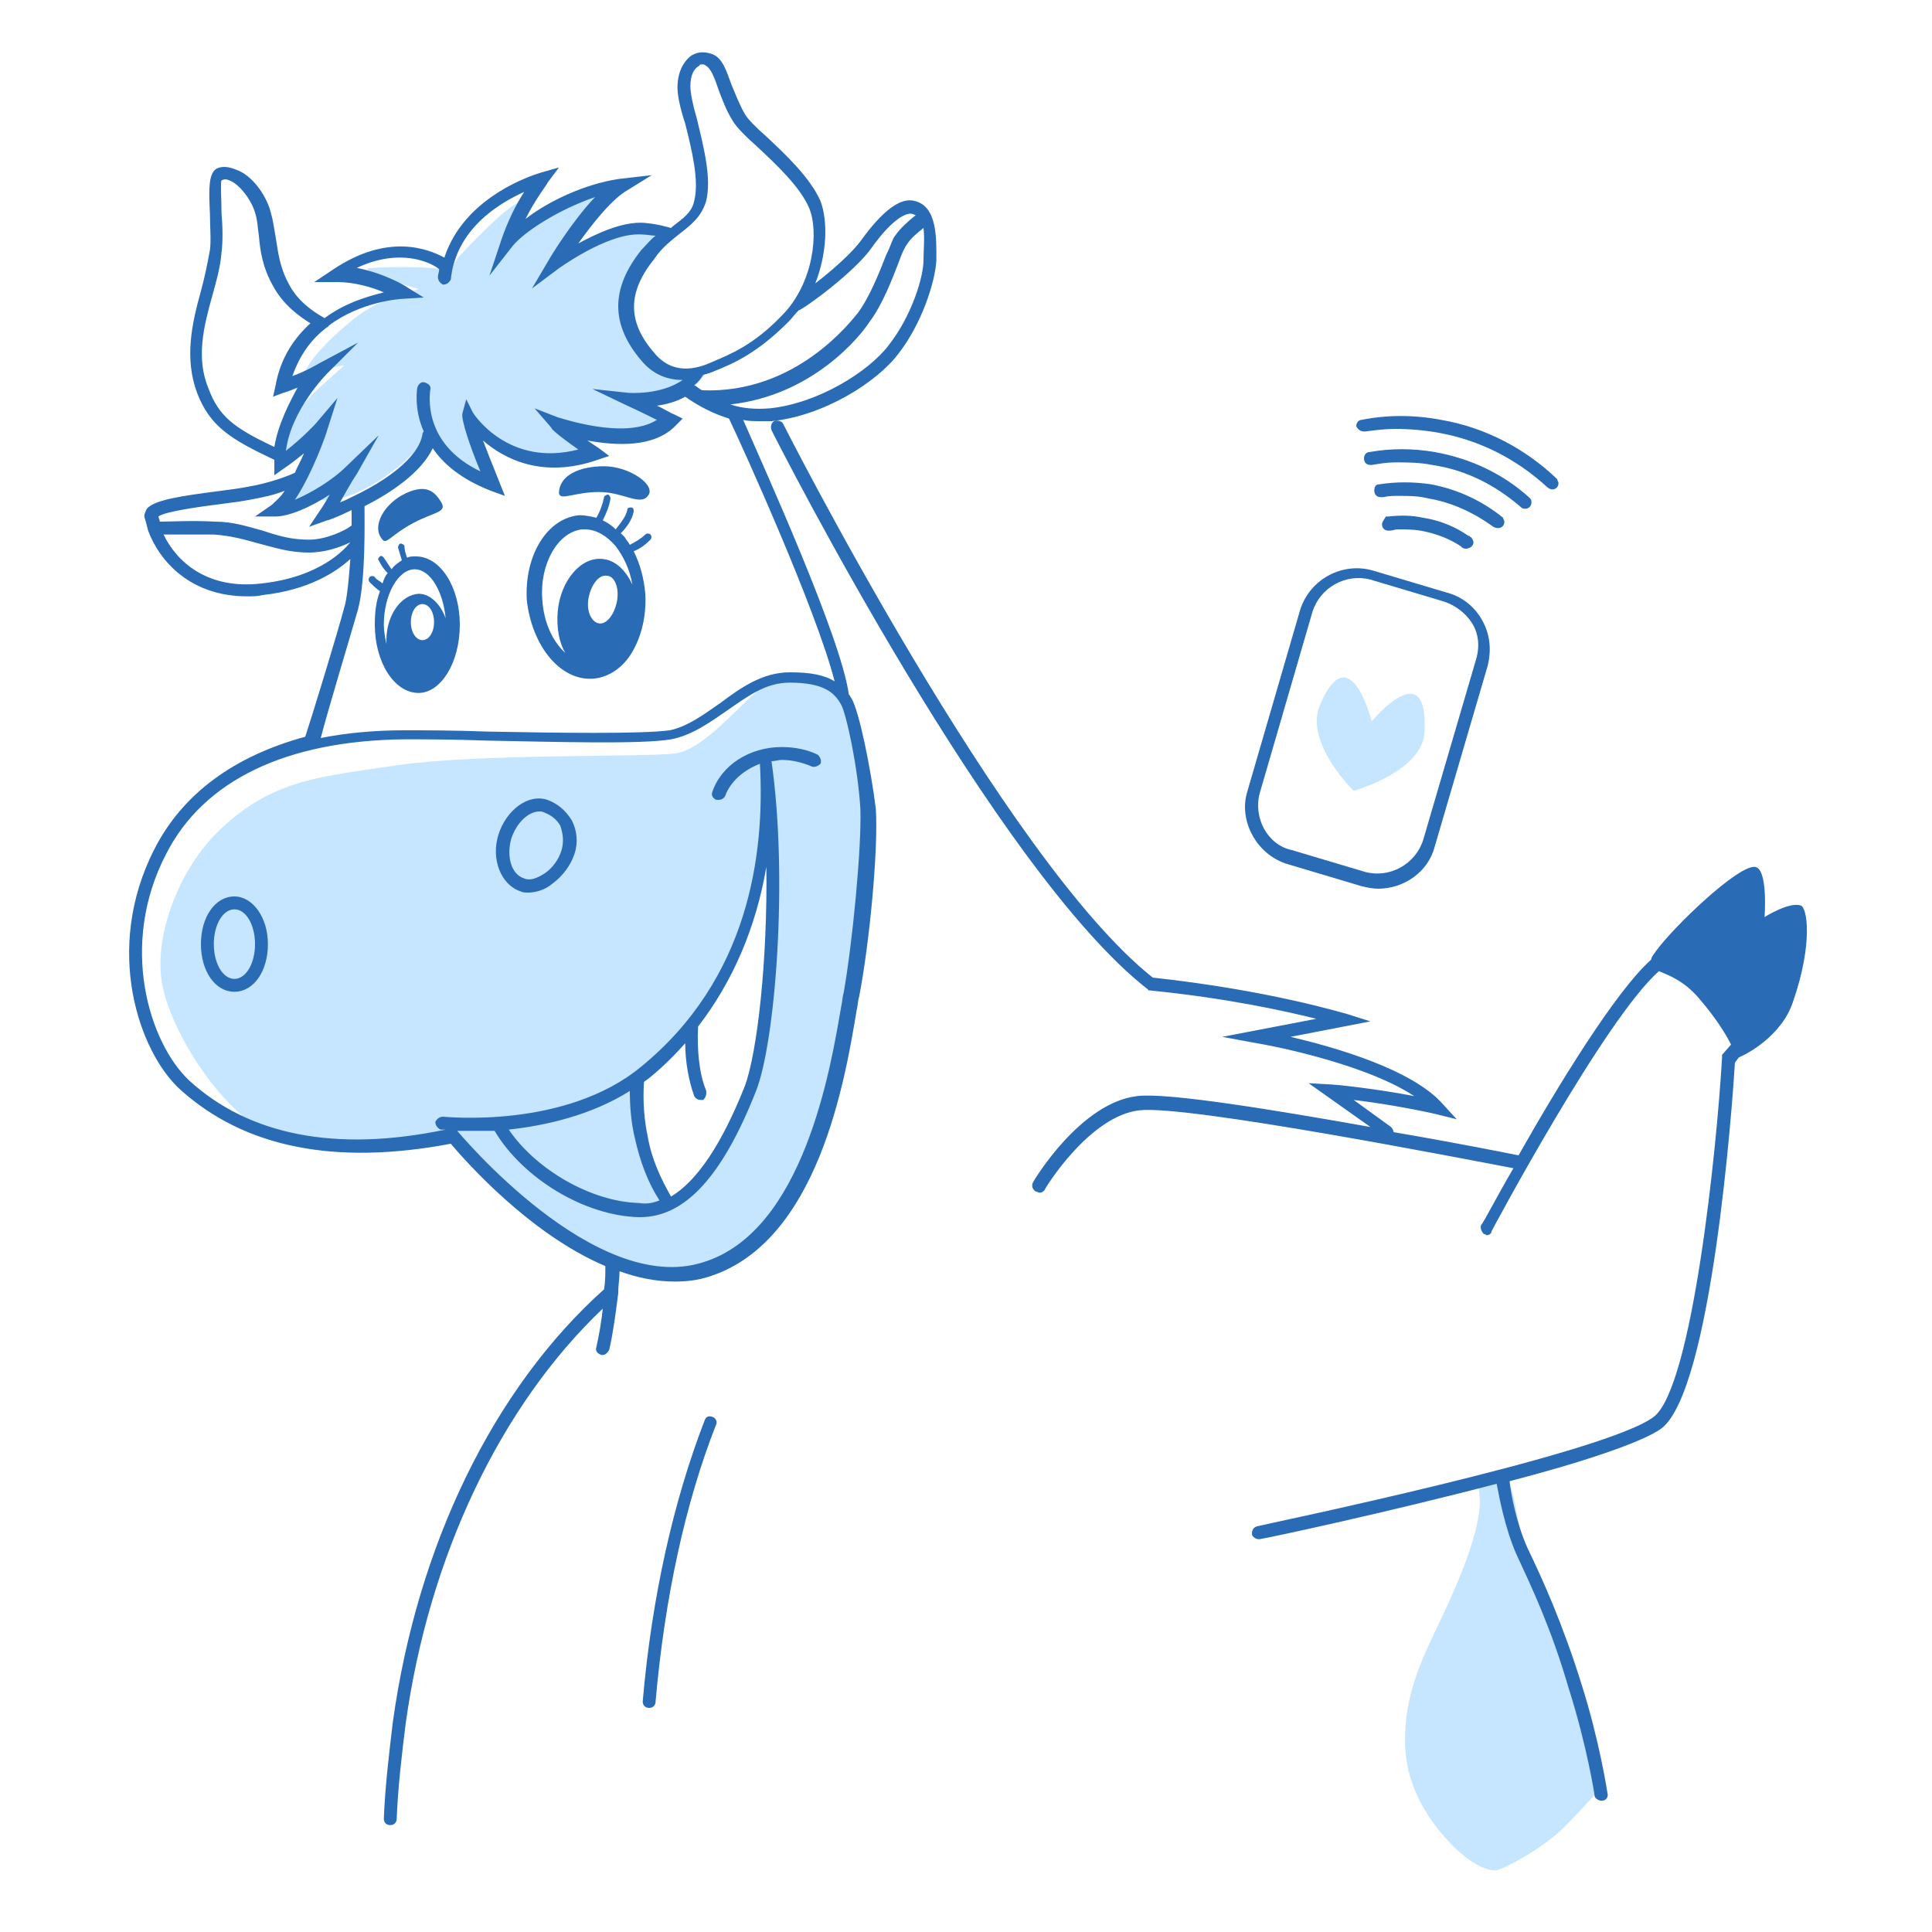 <svg width="150" height="150" viewBox="0 0 150 150" fill="none" xmlns="http://www.w3.org/2000/svg">
<path d="M59.5 53.1C57.8 54.2 54.8 58.2 52.4 58.5C50 58.8 37.3 58.5 30.9 59.4C25.1 60.3 21.3 60.4 17.1 64.4C13.9 67.4 11.7 73 12.7 76.9C13.6 80.8 18.6 89 24.2 89C30.3 89.1 35 88 35 88C35 88 42.4 99.2 52.4 98.8C57 98.6 60.8 95.2 62.3 91.3C64.1 86.6 66.7 75.2 67 68.9C67.3 62.6 67.1 55.7 65 53.3C64.9 53.3 61.1 52 59.5 53.1ZM60.3 72.3C59.4 78.4 59.7 80.9 56.2 88C55.3 89.9 52 94.2 51.8 93.1C51.2 90.6 48.1 84.9 49.8 83.3C50.2 82.9 53.5 80 53.9 80C55.5 77.4 57.5 73.9 58.3 70.8C59.2 66.7 59 61.6 59.7 61.8C60.5 62.1 60.4 71.5 60.3 72.3ZM123.9 136.6C123.7 135.6 123.6 134.5 123.4 133.5C123 131.4 122.4 129.3 121.6 127.3C120.8 125.4 119.6 123.7 118.8 121.8C118 119.7 117.9 117.5 117.3 115.4C117.2 115.2 117.2 115 117.2 114.8C116.4 115 115.6 115.1 114.8 115C114.8 115.6 114.9 116.2 114.9 116.7C114.8 119.4 112.9 123.6 111.5 126.5C110.5 128.6 109.2 131.3 109.1 134.5C108.9 138.2 110.6 141 112.6 143.1C114.2 144.8 115.6 145.3 116.2 145.2C116.8 145.1 119.8 143.5 121.4 141.9C122.3 141 123.5 139.7 124.4 138.7C124.2 138 124 137.3 123.9 136.6ZM21.3 39.6C21.8 39.7 22.9 39.2 23.6 38.9C24.3 38.6 25 38.3 26 37.6C26.1 37.5 24.9 38.8 25 38.8C26 39.1 28.5 38.1 30.3 36.7C32.4 35.2 33.3 33.7 33.3 33.7C33.3 33.7 34.2 35.1 35.1 35.9C36 36.8 38.2 37.8 38.2 37.4C38.2 37.1 37.6 35.7 37.4 35.1C37.1 34.4 36.7 33.1 36.8 33.2C36.9 33.4 38.8 35.6 41.5 35.6C43.5 35.6 45.3 35.3 46.1 34.9C46.2 34.9 44.1 33.2 44.3 33.3C44.8 33.6 47.3 33.7 48.7 33.5C50.8 33.2 52.2 32.4 52.1 32.3C51.8 32 50.4 31.3 50.5 31.3C51.6 31.3 52.5 30.8 53.2 30.4C53.8 30.1 54.6 29.5 55.1 28.4C55.1 28.4 55.1 28.4 55.1 28.3C54.4 28.7 53.4 28.8 52.5 28.7C52 28.6 51.6 28.5 51.2 28.2C51.1 28.1 51 28 50.9 27.9C50.4 27.6 50 27.1 49.7 26.6C49.4 26.1 49.2 25.5 49.1 25C49 24.4 49 23.8 49.1 23.3C49.1 22.7 49.2 22.1 49.4 21.6C49.6 20.9 50 20.2 50.5 19.7C50.7 19.5 50.9 19.3 51.1 19.2C51.2 19.1 51.3 19 51.5 18.9C51.6 18.8 51.9 18.5 51.7 18.8C51.8 18.6 52 18.5 52.1 18.4C50.7 17.5 49.1 17.7 47.6 18C45.4 18.5 43.7 19.8 43.7 19.5C43.7 19 45.4 17.4 46.1 16.7C47 15.8 48.4 14.4 48.2 14.4C46.9 14.4 44.5 15.2 43.1 16C41.7 16.8 40.2 18.1 39.9 18.4C39.7 18.6 40.2 17.1 40.8 16.2C41.2 15.7 41.3 15.5 41.4 15.4H41.3C40.2 15.4 38.8 16.7 37.1 18.4C35.3 20.2 35.2 20.4 35.1 21.1C34.4 20.6 28.3 20.7 28.5 20.9C28.9 21.4 32.3 22.4 32.4 22.4C33 22.5 29.8 22.8 27.3 24.9C24.1 27.5 23.5 29.1 23.7 29C24 28.9 26.8 28.3 26.7 28.4C26.3 28.8 23.7 30.9 23.2 31.9C22.1 33.9 21.7 36.2 21.9 36.1C22.1 36 23.2 35.4 23.6 34.9C24 34.6 24.7 33.8 24.8 33.7C25 33.6 24.2 35.2 23.4 36.4C22.4 37.8 21.1 39.6 21.3 39.6ZM110.6 56.8C110.9 50.7 106.5 56 106.5 56C106.5 56 104.8 49.3 102.5 54.7C101.2 57.6 105.1 61.4 105.1 61.4C105.1 61.4 110.5 59.9 110.6 56.8Z" fill="#C6E5FF"/>
<path d="M118 39.3C118.1 39.4 118.2 39.5 118.4 39.5C118.7 39.5 118.9 39.3 118.9 39C118.9 38.9 118.9 38.8 118.8 38.7C118.8 38.7 118.8 38.7 118.7 38.6C116.7 36.8 114.2 35.6 111.4 35.1C109.7 34.8 108 34.8 106.3 35.1C106.1 35.1 105.9 35.3 105.9 35.6C105.9 35.9 106.1 36.1 106.4 36.1C106.5 36.1 106.5 36.1 106.5 36.1C107.1 36 107.7 35.9 108.3 35.9C109.3 35.9 110.2 35.9 111.2 36.1C113.9 36.5 116.1 37.7 118 39.3Z" fill="#2A6BB6"/>
<path d="M115.8 40.8C115.9 40.9 116.1 41 116.3 41C116.6 41 116.8 40.8 116.8 40.5C116.8 40.4 116.7 40.3 116.7 40.2C115.1 38.9 113.2 38 111.1 37.6C109.7 37.4 108.4 37.4 107.1 37.6C106.8 37.6 106.7 37.8 106.7 38.1C106.7 38.4 106.9 38.6 107.2 38.6C107.3 38.6 107.3 38.6 107.4 38.6C107.8 38.5 108.2 38.5 108.6 38.5C109.4 38.5 110.1 38.5 110.9 38.7C112.7 39 114.4 39.8 115.8 40.8Z" fill="#2A6BB6"/>
<path d="M105.9 33.5C106 33.5 106 33.5 106 33.5C106.8 33.4 107.5 33.3 108.3 33.3C109.4 33.3 110.6 33.4 111.7 33.6C115 34.2 117.8 35.7 120.1 37.8C120.2 37.9 120.4 38 120.5 38C120.8 38 121 37.8 121 37.5C121 37.4 120.9 37.3 120.9 37.2C118.5 34.9 115.4 33.2 111.9 32.6C109.8 32.2 107.7 32.2 105.7 32.6C105.5 32.6 105.3 32.8 105.3 33.1C105.4 33.3 105.6 33.5 105.9 33.5Z" fill="#2A6BB6"/>
<path d="M107.3 40.7C107.3 41 107.5 41.2 107.8 41.2H107.9C108.1 41.2 108.3 41.1 108.5 41.1C109.1 41.1 109.7 41.1 110.3 41.2C111.4 41.4 112.5 41.8 113.4 42.4C113.5 42.5 113.6 42.6 113.8 42.6C114.1 42.6 114.4 42.4 114.4 42.1C114.4 42 114.3 41.8 114.2 41.7C114.2 41.7 114.1 41.7 114.1 41.6C114.1 41.6 114.1 41.6 114 41.6C113 40.9 111.8 40.4 110.5 40.2C109.6 40 108.7 40 107.8 40.1C107.8 40.1 107.8 40.1 107.7 40.1H107.6C107.5 40.3 107.3 40.5 107.3 40.7Z" fill="#2A6BB6"/>
<path d="M100 67.1L105.7 68.8C106.1 68.9 106.6 69 107 69C109 69 110.9 67.7 111.4 65.7L115.5 51.7C115.8 50.5 115.7 49.3 115.1 48.2C114.5 47.1 113.5 46.3 112.3 46L106.6 44.3C104.2 43.6 101.6 45 100.9 47.5L96.8 61.6C96.2 63.8 97.6 66.4 100 67.1ZM97.8 61.6L101.9 47.5C102.5 45.6 104.5 44.5 106.4 45L112.1 46.7C113 47 113.8 47.6 114.3 48.4C114.8 49.2 114.9 50.2 114.6 51.2L110.5 65.2C109.9 67.1 107.9 68.2 106 67.7L100.3 66C98.4 65.6 97.3 63.5 97.8 61.6Z" fill="#2A6BB6"/>
<path d="M139.8 70.3C138.9 70 137 71.2 137 71.2C137 71.2 137.3 67.3 136.2 67.3C134.8 67.3 130 71.9 128.6 73.8C128.4 74.1 128.2 74.3 128.2 74.5C125.4 77 120.9 84.4 117.9 89.7C116.9 89.5 112.9 88.7 108.2 87.9C108.2 87.8 108.1 87.6 108 87.5L105.1 85.4C106.8 85.6 109.3 86 111.5 86.5L113.1 86.9L112 85.7C109.6 83 103.6 81.3 100.2 80.5L106.4 79.3L104.5 78.7C104.4 78.7 98.7 76.9 89.5 75.9C78 66.8 61 33.3 60.8 32.9C60.7 32.7 60.4 32.6 60.1 32.7C59.9 32.8 59.8 33.1 59.9 33.4C60.6 34.8 77.3 67.6 89.1 76.8L89.2 76.9H89.3C95.3 77.5 99.8 78.5 102.2 79.1L94.9 80.5L97.6 81C97.7 81 105.7 82.4 109.8 85.1C106.7 84.5 103.6 84.2 103.4 84.2L101.6 84.1L106.4 87.5C99.1 86.2 90.6 84.8 88.3 85.1C83.9 85.6 80.3 91.6 80.2 91.8C80.1 92 80.1 92.3 80.4 92.5C80.5 92.5 80.6 92.6 80.7 92.6C80.9 92.6 81 92.5 81.1 92.4C81.1 92.3 84.6 86.6 88.5 86.2C92.3 85.8 113.8 90 117.5 90.7C116.1 93.1 115.2 94.9 115 95.1C114.9 95.3 115 95.6 115.2 95.8C115.3 95.8 115.4 95.9 115.4 95.9C115.6 95.9 115.8 95.8 115.8 95.6C115.9 95.4 124.6 79.1 128.8 75.4C129.5 75.7 130.7 76.1 131.9 77.5C133.2 79 134 80.3 134.4 81.1L133.7 81.9V82.1C133.3 89.1 131.4 107.7 128.4 110C124.6 112.9 97.9 118.4 97.6 118.5C97.3 118.6 97.2 118.8 97.2 119.1C97.2 119.3 97.5 119.5 97.7 119.5H97.8C98.5 119.4 107.8 117.4 116.2 115.2C116.4 116.2 116.8 118.5 117.7 120.6C118.9 123.2 120.4 126.3 121.8 131.1C123.2 135.5 123.8 139.3 123.8 139.4C123.8 139.6 124.1 139.8 124.3 139.8H124.4C124.7 139.8 124.9 139.5 124.8 139.2C124.8 139.2 124.2 135.2 122.8 130.8C121.3 126 119.8 122.7 118.6 120.2C117.7 118.2 117.3 115.9 117.2 115C122.6 113.6 127.5 112 129 110.9C132.9 107.9 134.5 85.8 134.7 82.5L135 82.1C135.5 81.9 138.3 80.5 139.2 77.8C140.8 73.2 140.3 70.4 139.8 70.3ZM46.5 38.2C48.4 38.2 49.7 39.3 50.3 38.5C51 37.7 48.9 36.2 46.9 36.2C45 36.2 43.4 36.9 43.4 38.3C43.5 38.9 44.6 38.2 46.5 38.2ZM32.1 40.6C33.8 39.7 34.8 39.8 34.2 38.9C33.8 38.3 33.2 37.5 31.5 38.3C29.8 39.1 28.8 40.9 29.7 41.9C30 42.3 30.4 41.5 32.1 40.6ZM66.1 54.2C66 54.1 66 54 65.9 53.9C65.3 49.5 59.4 36.5 57.7 32.6C58.1 32.7 58.6 32.7 59 32.7C59.3 32.7 59.6 32.7 59.9 32.7C63.9 32.3 68.1 29.7 69.8 27.4C71.5 25.2 72.6 22 72.7 20.2C72.7 18.6 72.8 16 71 15.6C69.9 15.3 68.5 16.4 66.9 18.6C66.2 19.6 64.6 21 63.3 22C64.2 19.7 64.3 17.2 63.7 15.6C62.9 13.8 61 12 59.5 10.6C58.7 9.9 58 9.2 57.8 8.8C57.4 8.1 57.1 7.3 56.8 6.6C56.4 5.5 56.1 4.5 55.3 4.2C54.7 4 54.2 4 53.7 4.3C53 4.8 52.6 5.7 52.6 6.8C52.6 7.4 52.8 8.4 53.2 9.6C53.7 11.6 54.3 14 53.9 15.6C53.7 16.5 53.1 16.9 52.2 17.6L52.1 17.7C51.7 17.6 51.1 17.4 50 17.3C48.3 17.2 46.4 18.1 44.9 18.9C45.9 17.5 47.3 15.7 48.5 14.9L50.6 13.6L48 13.9C45.4 14.3 42.6 15.6 40.8 17C41.6 15.4 42.5 14.3 42.5 14.2L43.4 13L42 13.4C41.7 13.5 36.1 15.1 34.5 20C33.2 19.3 30.1 18.1 25.9 20.9L24.4 21.9H26.2C27.5 21.9 28.9 22.3 29.8 22.7C28.6 23 26.8 23.5 25.2 24.7C24.7 24.4 23.2 23.6 22.4 22C21.7 20.7 21.6 19.6 21.4 18.4C21.3 17.8 21.2 17.1 21 16.4C20.6 15 19.5 13.6 18.4 13.2C17.7 12.9 17.2 12.9 16.8 13.1C16.2 13.5 16.2 14.6 16.3 16.6C16.3 17.6 16.4 18.7 16.3 19.4C16.1 20.5 15.9 21.5 15.6 22.6C14.9 25.1 14.3 27.8 15.3 30.5C16.3 33.1 17.9 34.1 21.3 35.7C21.3 35.8 21.3 35.9 21.3 36V36.9L22 36.4C22.6 36 23.1 35.6 23.6 35.2C23.4 35.7 23.1 36.2 22.9 36.7C22.5 36.9 21 37.5 19.2 37.8C18.7 37.9 18 38 17.2 38.1C14.1 38.5 12 38.8 11.4 39.5C11.3 39.7 11.2 39.9 11.2 40.1C11.3 40.4 11.4 40.8 11.5 41.2C12.4 43.6 14.8 46.3 19.2 46.3C19.6 46.3 20 46.3 20.4 46.2C24 45.8 26.1 44.4 27.2 43.4C27.1 44.7 27 46 26.8 46.9C26.2 49.2 24.1 56 23.7 57.2C18.2 58.7 14.2 61.6 12 65.9C8 73.7 10.8 81.7 14 84.6C19 89.1 26 90.5 35 88.8C36.1 90.1 41.1 95.8 47 98.3C47 98.9 47 99.5 46.9 100.1C38.3 107.8 32.4 120 30.5 133.7C30.2 136.2 29.9 138.7 29.8 141.2C29.8 141.5 30 141.7 30.3 141.7C30.6 141.7 30.8 141.5 30.8 141.2C30.9 138.7 31.2 136.2 31.5 133.8C33.3 120.8 38.9 109.1 46.8 101.6C46.7 102.6 46.5 103.7 46.3 104.6C46.2 104.9 46.4 105.1 46.7 105.2H46.8C47 105.2 47.2 105 47.3 104.8C47.6 103.5 47.8 102 48 100.4V100.3C48 99.8 48.1 99.3 48.1 98.7C49.5 99.2 50.9 99.5 52.4 99.5C53.3 99.5 54.2 99.4 55.1 99.1C63.5 96.4 65.6 83.9 66.5 78.5C66.6 78.1 66.6 77.7 66.7 77.4C67.5 73.3 68.2 66 68 62.8C67.6 59.6 66.7 55.2 66.1 54.2ZM71.7 20.2C71.7 21.5 70.8 24.5 69 26.8C67.4 28.9 63.5 31.3 59.8 31.7C58.6 31.8 57.6 31.7 56.7 31.4C63.1 30.7 66.8 26.1 67.5 25C68.5 23.7 69.3 21.6 69.8 20.3C70 19.7 70.3 19.1 70.4 19C70.7 18.5 71.2 18.1 71.7 17.7C71.8 18.5 71.7 19.5 71.7 20.2ZM67.7 19.2C69.2 17.1 70.3 16.5 70.8 16.6C70.9 16.6 71 16.7 71.1 16.7C70.6 17.1 69.9 17.7 69.5 18.3C69.3 18.5 69.2 19 68.8 19.8C68.3 21.1 67.5 23.1 66.6 24.3C66.1 24.9 61.8 30.6 54.5 30.3C54.3 30.2 54.1 30 53.9 29.9C54.2 29.7 54.4 29.4 54.6 29.1C55 29 55.3 28.9 55.5 28.8C57 28.2 58.8 27.4 61.2 25C61.5 24.7 61.7 24.4 62 24.1C62.4 24 66.4 21.1 67.7 19.2ZM52.7 18.2C53.6 17.5 54.4 16.9 54.8 15.7C55.3 13.9 54.6 11.3 54.1 9.2C53.8 8.2 53.6 7.2 53.6 6.7C53.6 5.8 53.9 5.3 54.3 5.1C54.3 5 54.4 5 54.5 5C54.6 5 54.7 5 54.8 5.1C55.2 5.3 55.5 6.1 55.8 7C56.1 7.8 56.4 8.6 56.9 9.4C57.2 9.9 57.9 10.6 58.8 11.4C60.3 12.8 62.1 14.5 62.8 16.1C63.6 17.9 63.2 22 60.7 24.5C58.5 26.8 56.7 27.5 55.3 28.1C54 28.7 52.2 29.1 50.8 27.4C48.7 25 48.7 22.7 50.8 20.1C51.4 19.2 52.1 18.7 52.7 18.2ZM21.3 34.7C18.1 33.2 17 32.3 16.2 30.2C15.2 27.8 15.8 25.4 16.5 22.9C16.8 21.8 17.1 20.8 17.2 19.6C17.3 18.8 17.3 17.7 17.2 16.6C17.2 15.6 17.1 14.2 17.2 14C17.4 13.9 17.6 13.9 17.8 14C18.6 14.3 19.5 15.5 19.8 16.5C20 17.1 20 17.7 20.1 18.3C20.2 19.5 20.4 20.8 21.2 22.2C22 23.7 23.3 24.6 24.1 25.1C22.9 26.2 21.8 27.7 21.4 29.9L21.2 30.8L22 30.5C22.4 30.4 22.8 30.2 23.1 30.1C22.5 31.2 21.6 32.9 21.3 34.7ZM25.4 33.4L26.2 30.9L24.5 32.9C24.5 32.9 23.6 33.9 22.2 35C22.6 31.8 25.4 29 25.4 29L27.8 26.6L24.8 28.2C24.8 28.2 23.8 28.8 22.7 29.2C23.3 27.5 24.2 26.3 25.4 25.4C25.4 25.4 25.5 25.4 25.5 25.3C28 23.4 31.1 23.2 31.3 23.2L32.9 23.1L31.6 22.3C31.5 22.2 29.8 21.2 27.7 20.8C31.1 19.2 33.5 20.4 34.1 20.9C34.1 21.1 34 21.3 34 21.5C34 21.8 34.2 22 34.4 22.1C34.7 22.1 34.9 21.9 35 21.7C35.4 17.8 38.7 15.8 40.7 14.9C40.1 15.8 39.4 17.2 38.9 18.7L38 21.4L39.8 19.1C40.7 18 43.3 16.3 46.2 15.3C44.4 17.2 42.7 20 42.6 20.2L41.3 22.4L43.3 20.9C43.3 20.9 47.1 18.1 49.7 18.2C50.2 18.2 50.6 18.3 50.9 18.3C50.5 18.6 50.2 19 49.8 19.4C47.4 22.4 47.4 25.2 49.8 28C50.8 29.2 52 29.5 53 29.5C51.3 30.7 48.8 30.5 48.8 30.5L46 30.2L48.5 31.4C48.5 31.4 49.6 31.9 51 32.6C48.5 34.2 43.4 32.4 43.3 32.4L41.5 31.7L42.8 33.2C42.8 33.3 43.2 33.7 44.9 34.9C39.5 36.3 36.8 32.2 36.7 32L36.2 31L35.9 32.1C35.8 32.6 36.5 34.7 37.3 36.6C32.7 34.4 33.4 30.5 33.4 30.3C33.5 30 33.3 29.8 33 29.7C32.7 29.6 32.5 29.8 32.4 30.1C32.4 30.1 32.1 31.7 32.9 33.5C32.9 33.5 32.8 33.6 32.8 33.7C32.5 35.6 29.8 37.4 27.5 38.5C27.1 38.7 26.7 38.9 26.4 39C26.7 38.5 27.1 37.7 27.7 36.8L29.4 33.8L26.9 36.2C25.8 37.3 24.1 38.3 22.9 38.8C24.3 36.7 25.4 33.5 25.4 33.4ZM20.3 45.3C16.1 45.8 13.7 43.6 12.7 41.5C13.6 41.5 15.1 41.5 16.6 41.5C18 41.6 19 41.9 20.1 42.2C21.3 42.5 22.4 42.9 24 42.9C25.2 42.9 26.4 42.5 27.2 42.1C26.8 42.6 24.9 44.8 20.3 45.3ZM24 41.9C22.6 41.9 21.6 41.6 20.4 41.2C19.3 40.9 18.1 40.5 16.7 40.5C15 40.4 13.2 40.5 12.4 40.5C12.4 40.3 12.3 40.2 12.3 40.1C12.8 39.7 15.8 39.3 17.4 39.1C18.2 39 18.9 38.9 19.4 38.8C20.5 38.6 21.4 38.4 22.1 38.1C21.8 38.6 21.4 38.9 21.1 39.2L19.8 40.1H21.4C22.4 40.1 24.1 39.4 25.6 38.4C25.1 39.3 24.8 39.7 24.8 39.7L24 40.9L25.4 40.4C25.5 40.4 26.3 40.1 27.3 39.6C27.3 39.9 27.3 40.3 27.3 40.8C26.8 41.2 25.3 41.9 24 41.9ZM27.8 47.3C28.4 45 28.3 40.5 28.3 39.3C30.3 38.3 32.7 36.7 33.6 34.8C34.4 36 35.8 37.2 38.1 38.1L39.2 38.5L38.8 37.5C38.2 36 37.8 35 37.5 34.2C39.1 35.6 42.1 37.2 46.4 35.7L47.3 35.4L46.5 34.8C46.2 34.6 45.9 34.4 45.6 34.2C47.8 34.6 50.8 34.8 52.5 33L53 32.5L52.4 32.2C51.9 32 51.5 31.7 51 31.5C51.7 31.4 52.5 31.2 53.2 30.8C53.5 31 54.7 31.9 56.6 32.5C57.7 34.8 63.4 47.4 64.8 52.9C64 52.4 62.9 52.2 61.4 52.2C61.4 52.2 61.4 52.2 61.3 52.2C59.2 52.2 57.5 53.4 55.9 54.6C54.6 55.5 53.4 56.4 52 56.7C49.8 57 43.2 56.9 37.9 56.8C35.2 56.7 32.9 56.7 31.4 56.7C29.1 56.7 26.9 56.9 24.9 57.3C25.5 55 27.2 49.4 27.8 47.3ZM65.5 77.1C65.4 77.4 65.4 77.8 65.3 78.2C64.5 82.9 62.4 95.6 54.6 98C46.2 100.7 35.6 87.9 35.5 87.8C36.2 87.8 37.2 87.8 38.4 87.8C40.6 91.5 45.4 94.4 49.6 94.5H49.7C53.2 94.5 56.1 91.3 58.7 84.7C60.2 80.9 61.2 68.2 59.9 59.1C60.2 59.1 60.4 59 60.7 59C61.5 59 62.3 59.2 63 59.5C63.2 59.6 63.5 59.5 63.7 59.3C63.8 59.1 63.7 58.8 63.5 58.6C62.7 58.2 61.7 58 60.7 58C58.2 58 56 59.4 55.3 61.5C55.2 61.8 55.4 62 55.6 62.1C55.7 62.1 55.7 62.1 55.8 62.1C56 62.1 56.2 62 56.3 61.8C56.7 60.7 57.7 59.8 59 59.3C59.4 66.4 58.1 76 49.8 82.8C43.9 87.7 34.5 86.7 34.4 86.7C34.1 86.7 33.9 86.9 33.8 87.1C33.8 87.4 34 87.6 34.2 87.7C34.2 87.7 34.4 87.7 34.6 87.7C26 89.5 19.3 88.1 14.7 83.9C11.6 81 9.2 73.4 12.9 66.3C15.8 60.6 22.2 57.5 31.4 57.4C32.8 57.4 35.1 57.4 37.8 57.5C43.2 57.6 49.8 57.8 52.1 57.4C53.7 57.1 55.1 56.1 56.4 55.2C58 54.1 59.4 53 61.3 53C64 53 64.8 53.8 65.3 54.7C65.7 55.4 66.6 59.5 66.8 62.8C66.9 65.8 66.2 73.1 65.5 77.1ZM54.8 84.6C54.3 83.4 54.1 81.5 54.2 79.7C56.9 76.2 58.7 72 59.5 67.3C59.6 74.5 58.8 81.8 57.8 84.4C56 88.9 54.1 91.7 52.1 92.9C51.3 91.5 50.6 90 50.3 88.3C50 86.9 49.9 85.4 50 84C50.1 83.9 50.3 83.8 50.4 83.7C51.4 82.9 52.4 81.9 53.2 81C53.2 82.5 53.5 84 53.9 85.1C54 85.3 54.2 85.4 54.4 85.4C54.5 85.4 54.5 85.4 54.6 85.4C54.8 85.2 54.9 84.9 54.8 84.6ZM51.2 93.2C50.7 93.4 50.2 93.5 49.6 93.4C45.9 93.3 41.6 90.8 39.5 87.7C42.3 87.4 45.9 86.6 48.9 84.7C48.9 85.9 49 87.2 49.3 88.4C49.7 90.2 50.3 91.8 51.2 93.2ZM55.3 110C55 109.9 54.8 110 54.7 110.3C52.3 116.5 50.6 124 49.9 132.1C49.9 132.4 50.1 132.6 50.4 132.6C50.7 132.6 50.9 132.4 50.9 132.1C51.6 124.1 53.2 116.7 55.6 110.6C55.7 110.4 55.6 110.1 55.3 110ZM42.5 62.1C41 61.6 39.3 62.9 38.7 64.8C38.1 66.7 38.9 68.7 40.4 69.2C40.6 69.3 40.8 69.3 41 69.3C41.6 69.3 42.3 69.1 42.9 68.6C43.7 68 44.3 67.2 44.6 66.3C44.9 65.4 44.8 64.5 44.4 63.7C43.9 62.9 43.3 62.4 42.5 62.1ZM43.6 66C43.4 66.7 42.9 67.4 42.3 67.8C41.7 68.2 41.1 68.4 40.7 68.2C39.7 67.9 39.3 66.5 39.7 65.1C40.1 63.9 41 63 41.9 63C42 63 42.1 63 42.3 63.1C42.8 63.3 43.2 63.6 43.5 64.1C43.7 64.7 43.8 65.3 43.6 66ZM45.8 52.7C45.9 52.7 46 52.7 46 52.7C47.3 52.6 48.4 51.8 49.1 50.6C49.8 49.4 50.2 47.8 50.1 46.1C50 44.9 49.7 43.8 49.2 42.8C49.7 42.6 50.1 42.3 50.5 41.9C50.6 41.8 50.6 41.6 50.5 41.5C50.4 41.4 50.2 41.4 50.1 41.5C49.8 41.8 49.3 42.1 48.9 42.3C48.8 42.1 48.6 41.9 48.5 41.7C48.4 41.6 48.3 41.5 48.2 41.4C48.7 40.9 49.1 40.3 49.2 39.7C49.2 39.6 49.2 39.4 49 39.4C48.9 39.4 48.7 39.4 48.7 39.6C48.6 40.1 48.2 40.6 47.8 41.1C47.5 40.8 47.2 40.6 46.8 40.4C47.1 39.8 47.3 39.3 47.4 38.7C47.4 38.6 47.3 38.4 47.2 38.4C47.1 38.4 46.9 38.5 46.9 38.6C46.8 39.1 46.6 39.7 46.3 40.2C45.9 40.1 45.4 40 45 40C42.5 40.2 40.7 43.1 40.9 46.6C41.3 50.1 43.4 52.7 45.8 52.7ZM47.9 46.7C47.7 47.7 47.1 48.5 46.5 48.4C45.9 48.3 45.5 47.4 45.7 46.4C45.9 45.4 46.5 44.6 47.1 44.7C47.7 44.7 48.1 45.6 47.9 46.7ZM45.2 41.1C45.3 41.1 45.3 41.1 45.4 41.1C46.3 41.1 47.1 41.6 47.8 42.4C48.4 43.2 48.9 44.2 49.1 45.4C48.6 44.3 47.8 43.5 46.8 43.4C45.1 43.2 43.5 45.1 43.3 47.5C43.2 48.7 43.4 49.9 43.9 50.7C42.9 49.8 42.2 48.3 42.1 46.5C41.9 43.8 43.3 41.3 45.2 41.1ZM18.2 69.6C16.7 69.6 15.6 71.2 15.6 73.3C15.6 75.4 16.7 77 18.2 77C19.7 77 20.8 75.4 20.8 73.3C20.8 71.2 19.6 69.6 18.2 69.6ZM18.2 76C17.3 76 16.6 74.8 16.6 73.3C16.6 71.8 17.3 70.6 18.2 70.6C19.1 70.6 19.8 71.8 19.8 73.3C19.8 74.8 19.1 76 18.2 76ZM35.7 48.5C35.7 45.6 34.2 43.2 32.3 43.2C32 43.2 31.8 43.2 31.6 43.3C31.5 43 31.4 42.7 31.4 42.4C31.4 42.3 31.2 42.2 31.1 42.2C31 42.2 30.9 42.4 30.9 42.5C31 42.8 31.1 43.2 31.2 43.5C30.9 43.7 30.6 43.9 30.4 44.2C30.2 43.9 30 43.6 29.8 43.3C29.7 43.2 29.6 43.1 29.5 43.2C29.4 43.3 29.3 43.4 29.4 43.5C29.6 43.9 29.8 44.2 30.1 44.5C29.9 44.7 29.8 45 29.7 45.3C29.5 45.1 29.2 45 29.1 44.8C29 44.7 28.8 44.7 28.7 44.8C28.6 44.9 28.6 45.1 28.7 45.2C28.9 45.4 29.2 45.7 29.5 45.9C29.2 46.7 29.1 47.5 29.1 48.5C29.1 51.4 30.6 53.8 32.5 53.8C34.2 53.8 35.7 51.5 35.7 48.5ZM30 49.7C30 49.8 30 49.9 30 50C29.9 49.5 29.8 49 29.8 48.5C29.8 46.2 30.9 44.2 32.2 44.2C33.4 44.2 34.4 45.9 34.6 48C34.2 46.9 33.4 46.1 32.5 46.1C31.1 46.2 30 47.8 30 49.7ZM32.8 46.9C33.3 46.9 33.7 47.5 33.7 48.3C33.7 49.1 33.3 49.7 32.8 49.7C32.3 49.7 31.9 49.1 31.9 48.3C31.9 47.5 32.3 46.9 32.8 46.9Z" fill="#2A6BB6"/>
</svg>
